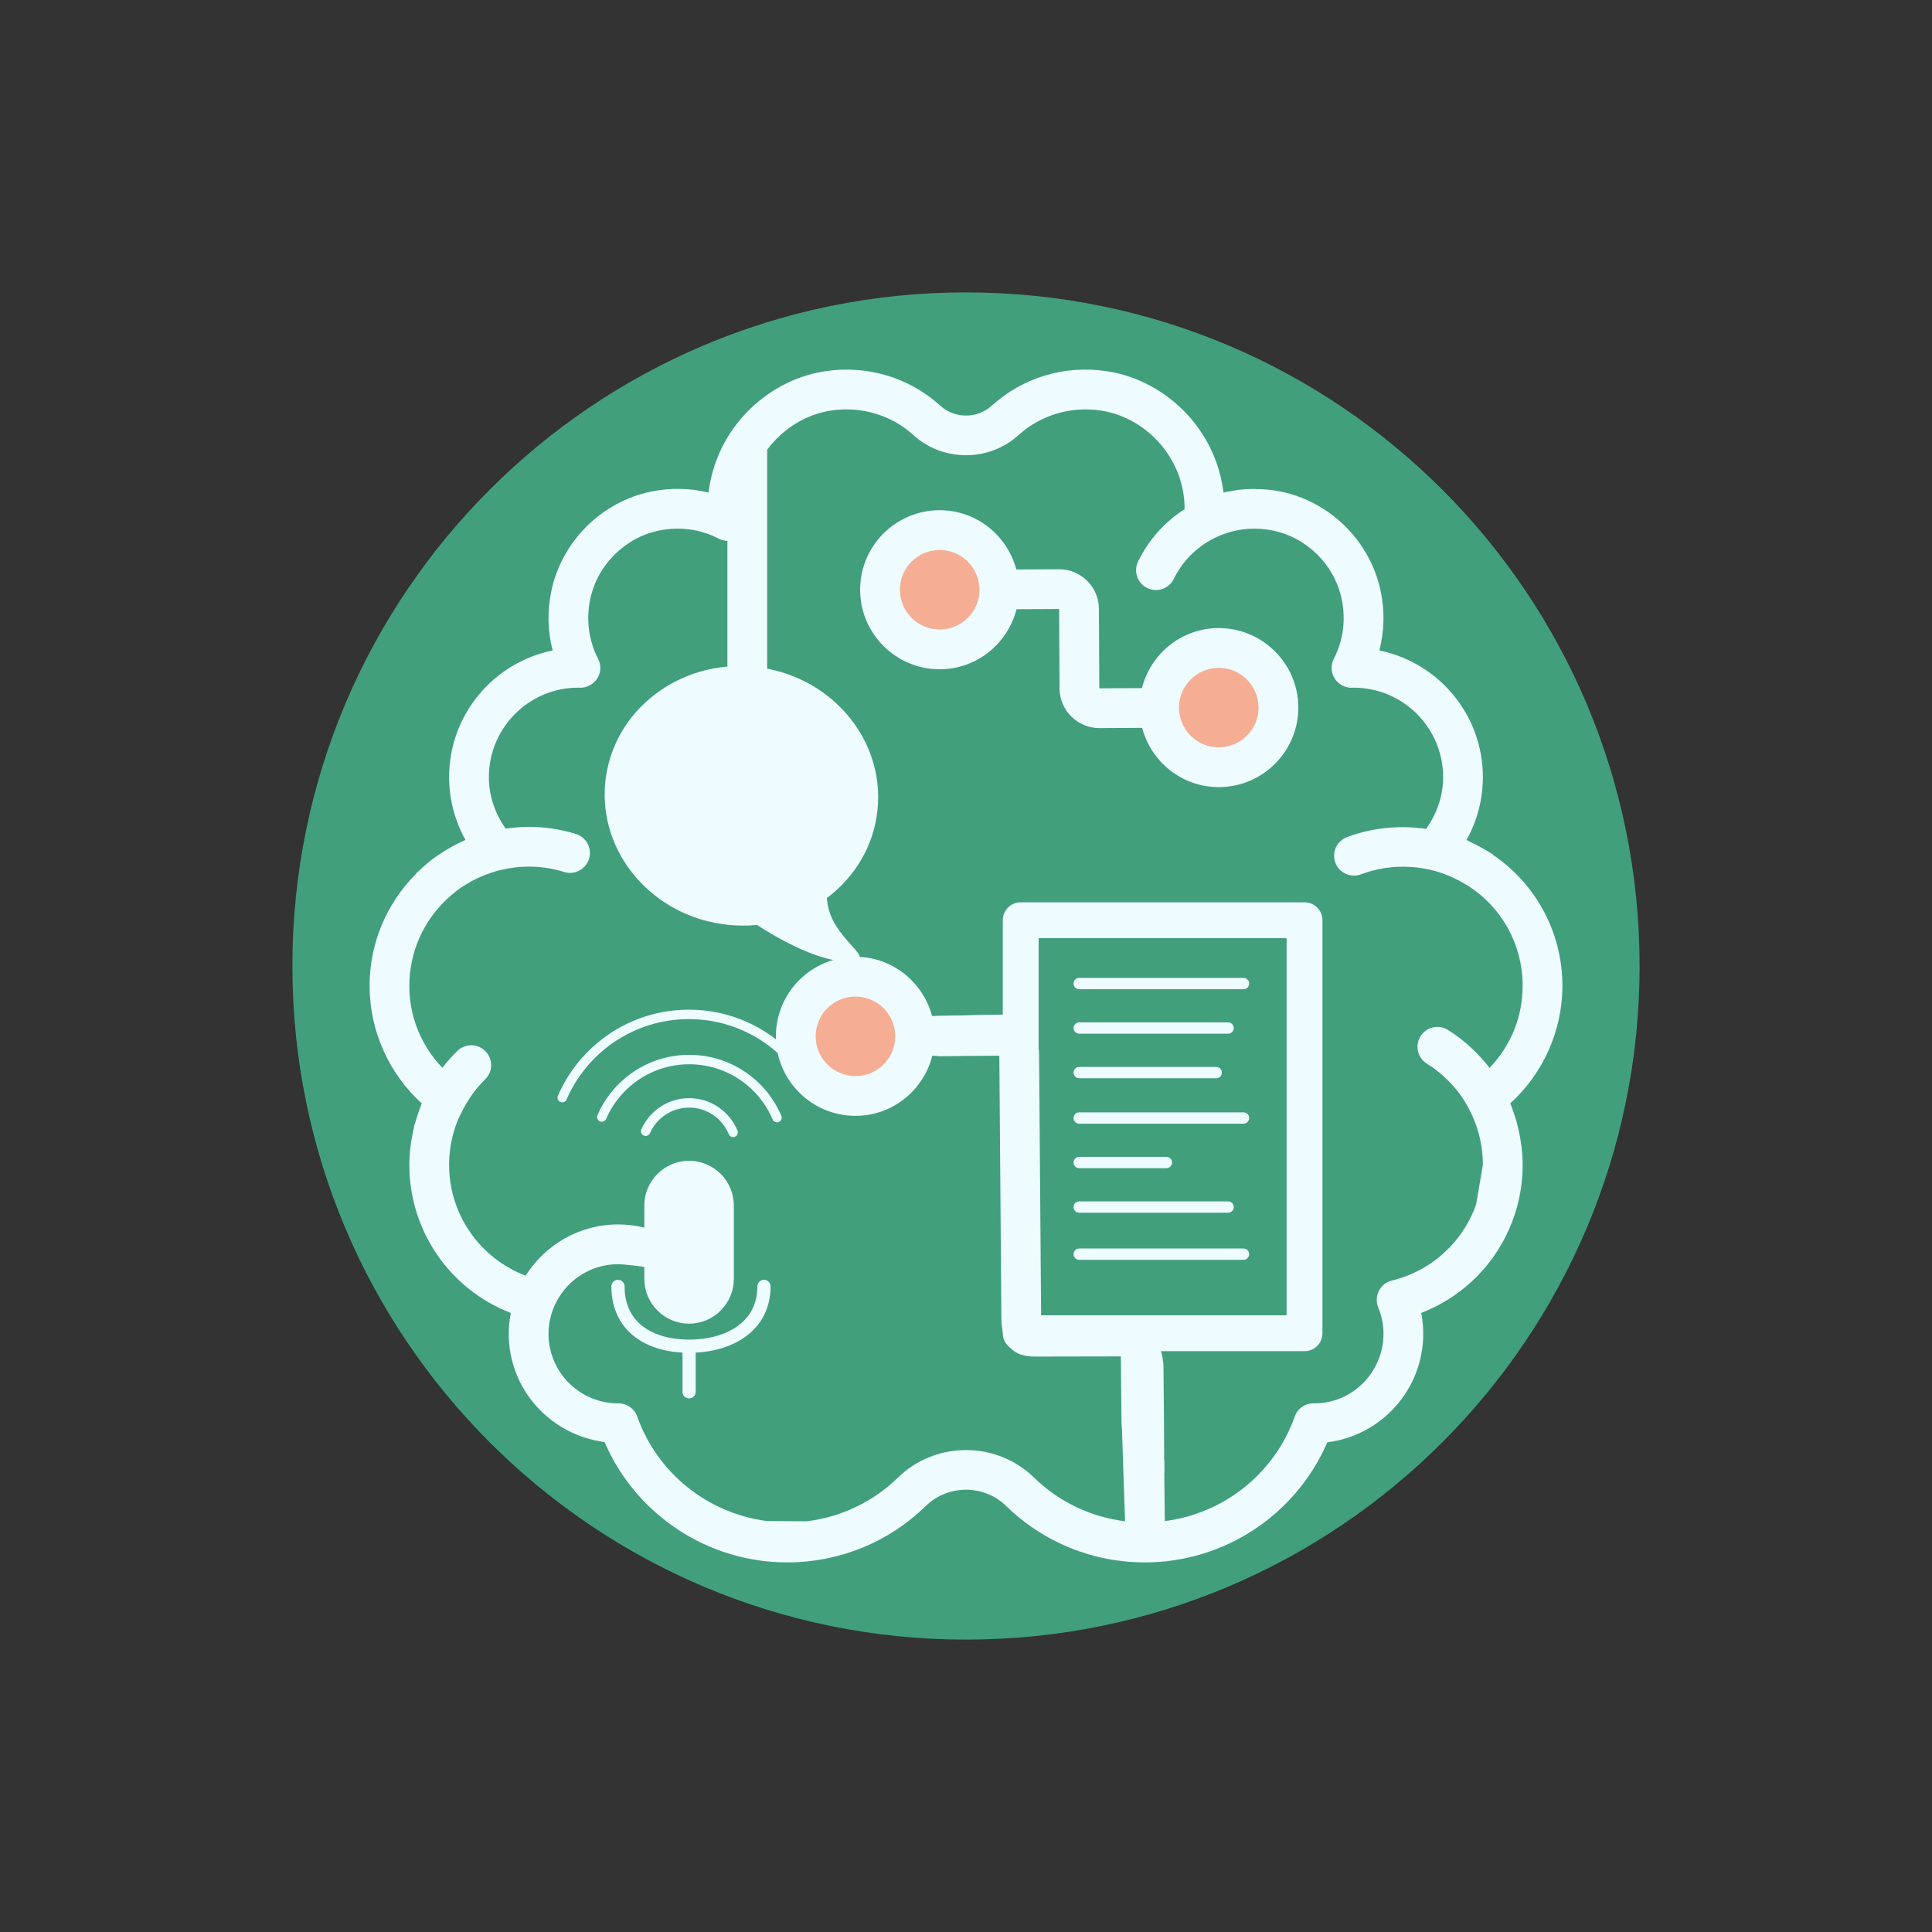 <?xml version="1.0" encoding="UTF-8" standalone="no"?>
<!DOCTYPE svg PUBLIC "-//W3C//DTD SVG 1.1//EN" "http://www.w3.org/Graphics/SVG/1.1/DTD/svg11.dtd">
<!-- Created with Vectornator (http://vectornator.io/) -->
<svg height="100%" stroke-miterlimit="10" style="fill-rule:nonzero;clip-rule:evenodd;stroke-linecap:round;stroke-linejoin:round;" version="1.1" viewBox="0 0 1024 1024" width="100%" xml:space="preserve" xmlns="http://www.w3.org/2000/svg" xmlns:vectornator="http://vectornator.io" xmlns:xlink="http://www.w3.org/1999/xlink">
<rect x="0" y="0" width="1024" height="1024" fill="#333333" stroke="none"/>
<defs/>
<g id="Layer-1" vectornator:layerName="Layer 1">
<path d="M154.974 512C154.974 314.82 314.82 154.974 512 154.974C709.18 154.974 869.026 314.82 869.026 512C869.026 709.18 709.18 869.026 512 869.026C314.82 869.026 154.974 709.18 154.974 512Z" fill="#419f7c" fill-rule="nonzero" opacity="1" stroke="none" vectornator:layerName="Oval 1"/>
<path d="M572.011 521.305L659.085 521.305" fill="none" opacity="1" stroke="#eefbff" stroke-linecap="round" stroke-linejoin="miter" stroke-width="6" vectornator:layerName="Line 1"/>
<path d="M572.011 544.881L590.073 544.881L650.918 544.881" fill="none" opacity="1" stroke="#eefbff" stroke-linecap="round" stroke-linejoin="miter" stroke-width="6" vectornator:layerName="Line 2"/>
<path d="M572.011 568.501L644.618 568.501" fill="none" opacity="1" stroke="#eefbff" stroke-linecap="round" stroke-linejoin="miter" stroke-width="6" vectornator:layerName="Line 3"/>
<path d="M572.011 592.573L659.085 592.573" fill="none" opacity="1" stroke="#eefbff" stroke-linecap="round" stroke-linejoin="miter" stroke-width="6" vectornator:layerName="Line 4"/>
<path d="M572.011 616.149L618.211 616.149" fill="none" opacity="1" stroke="#eefbff" stroke-linecap="round" stroke-linejoin="miter" stroke-width="6" vectornator:layerName="Line 5"/>
<path d="M572.011 639.769L650.918 639.769" fill="none" opacity="1" stroke="#eefbff" stroke-linecap="round" stroke-linejoin="miter" stroke-width="6" vectornator:layerName="Line 6"/>
<path d="M572.011 664.73L659.085 664.73" fill="none" opacity="1" stroke="#eefbff" stroke-linecap="round" stroke-linejoin="miter" stroke-width="6" vectornator:layerName="Line 7"/>
<g opacity="1" vectornator:layerName="Group 11">
<path d="M400.068 353.434C439.905 357.568 469.022 391.527 465.103 429.292C461.184 467.056 425.715 494.32 385.878 490.186C346.041 486.052 316.919 452.086 320.838 414.321C324.757 376.557 360.231 349.3 400.068 353.434Z" fill="#eefbff" fill-rule="nonzero" opacity="1" stroke="none" vectornator:layerName="path"/>
<path d="M373.861 443.173L377.123 431.593C377.123 431.593 380.861 422.053 389.865 426.806C413.105 439.09 427.741 434.817 433.355 434.734C439.106 434.64 439.44 463.505 438.536 469.905C435.343 492.454 457.721 503.225 455.718 508.601C436.578 514.826 399.527 489.11 399.527 489.11C399.527 489.11 393.083 463.466 381.478 456.629C371.363 450.685 373.861 443.173 373.861 443.173Z" fill="#eefbff" fill-rule="nonzero" opacity="1" stroke="none" vectornator:layerName="path 1"/>
</g>
<path d="M450.26 508.002C432.801 508.002 418.649 522.154 418.649 539.613C418.649 557.071 432.801 571.224 450.26 571.224C467.718 571.224 481.871 557.071 481.871 539.613C481.871 522.154 467.718 508.002 450.26 508.002Z" fill="#f5ae93" fill-rule="nonzero" opacity="1" stroke="none" vectornator:layerName="path 8"/>
<path d="M497.068 280.585C479.609 280.585 465.457 294.737 465.457 312.196C465.457 329.654 479.609 343.807 497.068 343.807C514.526 343.807 528.679 329.654 528.679 312.196C528.679 294.737 514.526 280.585 497.068 280.585Z" fill="#f5ae93" fill-rule="nonzero" opacity="1" stroke="none" vectornator:layerName="path 11"/>
<path d="M644.618 343.807C627.16 343.807 613.007 357.959 613.007 375.418C613.007 392.876 627.16 407.029 644.618 407.029C662.077 407.029 676.229 392.876 676.229 375.418C676.229 357.959 662.077 343.807 644.618 343.807Z" fill="#f5ae93" fill-rule="nonzero" opacity="1" stroke="none" vectornator:layerName="path 12"/>
<g opacity="1" vectornator:layerName="g">
<path d="M805.877 604.061C805.582 602.185 805.234 600.33 804.802 598.476C804.465 596.99 804.096 595.515 803.685 594.05C803.253 592.554 802.748 591.089 802.231 589.614C801.683 588.034 801.167 586.443 800.524 584.894C800.514 584.862 800.503 584.831 800.493 584.799C817.921 568.93 828.11 546.233 828.11 522.536C828.11 493.959 813.896 468.534 791.526 453.223C791.304 453.044 791.188 452.802 790.957 452.644C790.546 452.37 790.093 452.159 789.682 451.896C788.333 451.021 786.921 450.241 785.52 449.451C783.56 448.334 781.568 447.291 779.535 446.353C778.765 445.995 778.08 445.531 777.301 445.194C782.938 435.068 785.962 423.635 785.962 411.897C785.962 378.79 762.359 351.099 731.085 344.766C733.72 334.682 733.994 324.103 731.834 313.545C726.428 287.044 704.996 265.717 678.495 260.47C674.049 259.595 669.602 259.216 665.187 259.195C665.039 259.184 664.924 259.111 664.787 259.111C664.565 259.111 664.365 259.153 664.144 259.153C661.225 259.174 658.327 259.364 655.461 259.753C654.639 259.869 653.839 260.069 653.027 260.217C651.499 260.48 649.972 260.702 648.475 261.071C647.811 255.507 646.494 250.017 644.534 244.633C635.378 219.407 612.586 200.609 586.486 196.721C564.264 193.412 542.083 200.093 525.635 215.045C518.006 221.989 506.036 221.999 498.386 215.045C481.927 200.103 459.758 193.402 437.524 196.732C411.424 200.62 388.633 219.418 379.476 244.633C377.506 250.017 376.199 255.518 375.535 261.081C365.831 258.689 355.673 258.468 345.505 260.47C318.994 265.717 297.561 287.044 292.166 313.534C290.006 324.092 290.28 334.682 292.915 344.766C261.641 351.099 238.038 378.79 238.038 411.897C238.038 423.635 241.062 435.068 246.71 445.184C246.678 445.194 246.657 445.215 246.626 445.226C243.349 446.648 240.187 448.313 237.111 450.157C236.341 450.61 235.583 451.053 234.824 451.527C232.011 453.329 229.261 455.257 226.658 457.407C225.562 458.302 224.572 459.293 223.528 460.241C222.538 461.137 221.516 461.98 220.568 462.928C220.42 463.075 220.367 463.286 220.23 463.444C205.099 478.754 195.89 499.607 195.89 522.536C195.89 546.233 206.079 568.93 223.507 584.82C223.455 584.946 223.423 585.073 223.37 585.199C222.991 586.116 222.707 587.064 222.359 588.002C221.484 590.352 220.715 592.723 220.051 595.136C219.883 595.747 219.619 596.326 219.472 596.938C219.419 597.148 219.482 597.338 219.44 597.549C217.87 604.018 216.964 610.667 216.964 617.369C216.964 652.583 238.586 683.467 270.724 695.88C270.703 695.975 270.713 696.07 270.692 696.154C270.028 699.652 269.649 703.245 269.649 706.933C269.649 736.226 291.492 760.514 320.437 764.318C336.97 802.746 374.987 828.109 417.167 828.109C444.816 828.109 470.948 817.477 490.736 798.173C502.464 786.73 521.525 786.73 533.253 798.173C553.052 817.477 579.184 828.109 606.833 828.109C648.96 828.109 686.956 802.81 703.5 764.455C732.118 760.935 754.351 736.49 754.351 706.933C754.351 703.203 753.993 699.515 753.276 695.88C785.414 683.467 807.036 652.583 807.036 617.369C807.036 614.144 806.794 610.931 806.425 607.727C806.288 606.495 806.067 605.283 805.877 604.061ZM396.093 377.909C407.715 377.909 417.167 387.36 417.167 398.983C417.167 410.605 407.715 420.057 396.093 420.057C384.471 420.057 375.019 410.605 375.019 398.983C375.019 387.36 384.471 377.909 396.093 377.909ZM737.745 678.715C734.752 679.442 732.244 681.434 730.843 684.173C729.452 686.913 729.315 690.116 730.495 692.961C732.339 697.461 733.277 702.16 733.277 706.933C733.277 727.27 716.745 743.813 696.83 743.813L696.819 743.813C691.993 743.549 687.799 746.384 686.229 750.82C675.513 781.082 648.581 802.241 617.37 806.213L617.017 773.984C612.942 766.054 594.612 756.169 594.612 756.169L596.296 806.308C578.141 804.042 561.271 796.055 547.973 783.084C538.058 773.411 525.024 768.564 512 768.564C498.976 768.564 485.942 773.401 476.027 783.084C462.74 796.045 445.859 804.042 427.704 806.308L406.63 806.202C375.419 802.23 348.476 781.072 337.771 750.809C336.211 746.405 331.849 743.613 327.244 743.813C307.076 743.613 290.723 727.143 290.723 706.933C290.723 704.478 290.986 702.076 291.45 699.758C291.914 697.471 292.588 695.216 293.494 693.014C299.005 679.569 312.197 670.054 327.602 670.054C330.595 670.054 340.441 671.182 343.297 671.877C348.966 673.268 347.76 669.042 349.14 663.394C350.531 657.736 347.085 652.036 341.427 650.645C336.938 649.538 332.281 648.98 327.602 648.98C306.971 648.98 288.858 659.854 278.595 676.144C254.402 666.882 238.038 643.827 238.038 617.369C238.038 612.09 238.702 606.842 240.008 601.753C240.672 599.129 241.515 596.558 242.506 594.061C242.959 592.912 243.559 591.817 244.086 590.689C247.3 583.819 251.62 577.476 257.131 572.091C261.304 568.035 261.377 561.354 257.321 557.192C253.274 553.04 246.583 552.946 242.421 557.002C239.545 559.805 236.9 562.798 234.476 565.948C223.286 554.305 216.964 539.026 216.964 522.536C216.964 504.602 224.445 488.312 236.7 476.721C237.416 476.036 238.154 475.372 238.902 474.729C241.083 472.854 243.359 471.062 245.814 469.492C246.13 469.282 246.467 469.103 246.794 468.902C252.579 465.33 259.007 462.591 265.961 460.989C265.993 460.979 266.024 460.957 266.056 460.957C270.639 459.914 275.36 459.314 280.186 459.314C286.592 459.314 292.925 460.273 298.994 462.159C304.569 463.918 310.459 460.778 312.187 455.225C313.915 449.672 310.806 443.761 305.253 442.033C297.15 439.515 288.721 438.24 280.186 438.24C276.087 438.24 272.051 438.63 268.058 439.199C262.357 431.212 259.112 421.76 259.112 411.897C259.112 385.755 280.386 364.481 306.36 364.481C306.571 364.491 307.308 364.533 307.508 364.533C310.922 364.533 314.652 362.7 316.602 359.549C318.562 356.409 318.709 352.479 317.023 349.191C312.039 339.487 310.585 328.613 312.798 317.749C316.528 299.478 331.322 284.758 349.593 281.144C360.509 278.994 371.342 280.511 381.025 285.537C382.448 286.286 383.996 286.591 385.545 286.644L385.545 358.331C367.422 363.041 353.934 379.405 353.934 398.983C353.934 422.227 372.838 441.131 396.082 441.131C419.327 441.131 438.23 422.227 438.23 398.983C438.23 379.405 424.743 363.041 406.619 358.331L406.619 238.353C414.828 227.331 427.082 219.586 440.622 217.584C456.565 215.213 472.444 219.987 484.193 230.661C499.788 244.822 524.202 244.822 539.797 230.661C551.545 219.987 567.446 215.224 583.367 217.595C601.933 220.356 618.16 233.801 624.725 251.851C626.853 257.72 627.886 263.768 627.865 269.879C617.496 276.507 608.898 285.948 603.219 297.571C600.669 302.797 602.829 309.109 608.055 311.659C609.552 312.386 611.122 312.733 612.671 312.733C616.569 312.733 620.32 310.563 622.143 306.822C626.79 297.318 634.271 289.984 643.238 285.422C645.493 284.273 647.811 283.304 650.172 282.534C650.288 282.492 650.393 282.45 650.509 282.408C658.138 279.984 666.262 279.542 674.375 281.144C692.646 284.758 707.44 299.478 711.17 317.76C713.383 328.613 711.919 339.487 706.945 349.191C705.259 352.479 705.407 356.42 707.367 359.549C709.326 362.7 712.92 364.628 716.46 364.533L717.472 364.481C743.614 364.481 764.888 385.755 764.888 411.897C764.888 421.802 761.611 431.296 755.858 439.325C741.791 437.302 727.26 438.64 713.889 443.708C708.452 445.774 705.723 451.864 707.788 457.301C709.843 462.749 715.944 465.457 721.381 463.413C733.119 458.945 746.101 458.239 758.302 461.063C761.464 461.8 764.488 462.823 767.417 463.992C768.207 464.308 768.976 464.656 769.746 465.004C772.064 466.036 774.298 467.206 776.447 468.502C777.111 468.902 777.796 469.25 778.439 469.672C795.92 481.041 807.036 500.587 807.036 522.536C807.036 539.037 800.703 554.336 789.503 566.001C783.475 558.193 776.11 551.323 767.438 545.886C762.517 542.819 756.016 544.295 752.908 549.226C749.82 554.157 751.316 560.659 756.237 563.746C765.552 569.573 772.991 577.507 778.091 586.727C778.133 586.811 778.133 586.906 778.175 586.991C781.99 593.945 784.455 601.584 785.456 609.445C785.783 612.048 785.962 614.692 785.962 617.369L782.358 638.443C775.415 658.105 758.977 673.531 737.745 678.715Z" fill="#eefbff" fill-rule="nonzero" opacity="1" stroke="none" vectornator:layerName="path"/>
<path d="M516.719 559.488L494.136 559.603C489.516 577.75 473.212 591.321 453.624 591.421C430.367 591.539 411.357 572.732 411.239 549.488C411.121 526.244 429.938 507.244 453.195 507.126C472.783 507.026 489.224 520.43 494.029 538.529L527.208 537.84C538.836 537.781 547.253 547.729 537.804 559.381L516.719 559.488ZM453.302 528.2C441.674 528.259 432.265 537.758 432.324 549.381C432.383 561.003 441.888 570.406 453.517 570.347C465.145 570.288 474.554 560.788 474.495 549.166C474.435 537.544 464.931 528.14 453.302 528.2Z" fill="#eefbff" fill-rule="nonzero" opacity="1" stroke="none" vectornator:layerName="path"/>
</g>
<path d="M594.398 753.027L594.081 718.931L548.758 719.013C537.136 719.103 530.865 713.381 530.746 698.099L529.667 559.549L498.057 559.795C492.241 559.841 487.472 553.684 487.412 546.022C487.353 538.361 490.722 538.595 496.539 538.549L530.319 537.77C541.941 537.679 550.621 544.103 550.74 559.385L551.82 697.935L593.966 697.607C605.588 697.516 616.557 709.621 616.677 724.903L616.932 752.744L617.089 780.911C605.467 781.002 594.517 768.309 594.398 753.027Z" fill="#eefbff" fill-rule="nonzero" opacity="1" stroke="none" vectornator:layerName="path 9"/>
<path d="M538.672 301.828L561.254 301.713C572.883 301.654 582.387 311.057 582.447 322.679L582.661 364.827L605.243 364.712C609.864 346.564 626.168 332.994 645.756 332.894C669.013 332.776 688.023 351.582 688.141 374.827C688.259 398.071 669.442 417.071 646.185 417.189C626.597 417.289 610.156 403.885 605.351 385.785L582.768 385.9C571.14 385.96 561.635 376.556 561.576 364.934L561.361 322.787L538.779 322.902C534.159 341.049 517.855 354.62 498.267 354.719C475.01 354.838 456 336.031 455.882 312.786C455.763 289.542 474.581 270.543 497.838 270.424C517.426 270.325 533.867 283.728 538.672 301.828ZM646.078 396.115C657.706 396.056 667.115 386.556 667.056 374.934C666.996 363.312 657.492 353.909 645.863 353.968C634.235 354.027 624.826 363.527 624.885 375.149C624.944 386.771 634.449 396.174 646.078 396.115ZM476.967 312.679C477.026 324.301 486.531 333.705 498.159 333.646C509.788 333.586 519.196 324.087 519.137 312.464C519.078 300.842 509.573 291.439 497.945 291.498C486.316 291.557 476.908 301.057 476.967 312.679Z" fill="#eefbff" fill-rule="nonzero" opacity="1" stroke="none" vectornator:layerName="path 10"/>
<g opacity="1" vectornator:layerName="Group 14">
<g opacity="1" vectornator:layerName="Group 12">
<path d="M365.232 737.685L365.232 713.506M327.546 681.82C327.546 703.098 343.954 713.506 365.232 713.506C386.509 713.506 404.918 703.098 404.918 681.82" fill="none" opacity="1" stroke="#eefbff" stroke-linecap="round" stroke-linejoin="round" stroke-width="7" vectornator:layerName="path"/>
<path d="M387.458 638.958C387.458 626.734 377.456 616.732 365.232 616.732C353.008 616.732 343.006 626.734 343.006 638.958C343.006 642.847 343.006 673.963 343.006 677.853C343.006 690.077 353.008 700.079 365.232 700.079C377.456 700.079 387.458 690.077 387.458 677.853C387.458 673.963 387.458 642.847 387.458 638.958Z" fill="#eefbff" fill-rule="nonzero" opacity="1" stroke="#eefbff" stroke-linecap="round" stroke-linejoin="round" stroke-width="3" vectornator:layerName="path 1"/>
</g>
<g opacity="1" vectornator:layerName="Group 13">
<path d="M411.826 592.368C404.092 574.168 386.011 561.454 364.999 561.587C344.341 561.717 326.686 574.242 318.967 592.05" fill="none" opacity="1" stroke="#eefbff" stroke-linecap="round" stroke-linejoin="round" stroke-width="5" vectornator:layerName="path 3"/>
<path d="M432.456 582.221C421.259 555.869 395.079 537.461 364.656 537.653C334.746 537.841 309.184 555.976 298.008 581.759" fill="none" opacity="1" stroke="#eefbff" stroke-linecap="round" stroke-linejoin="round" stroke-width="5" vectornator:layerName="path 5"/>
<path d="M388.579 600.184C384.767 590.962 375.687 584.487 365.093 584.554C354.857 584.618 346.125 590.792 342.215 599.572" fill="none" opacity="1" stroke="#eefbff" stroke-linecap="round" stroke-linejoin="round" stroke-width="5" vectornator:layerName="path 4"/>
</g>
</g>
<path d="M540.995 487.743L691.427 487.743L691.427 706.652L540.995 706.652L540.995 487.743Z" fill="none" opacity="1" stroke="#eefbff" stroke-linecap="round" stroke-linejoin="round" stroke-width="19" vectornator:layerName="Rectangle 1"/>
</g>
</svg>

